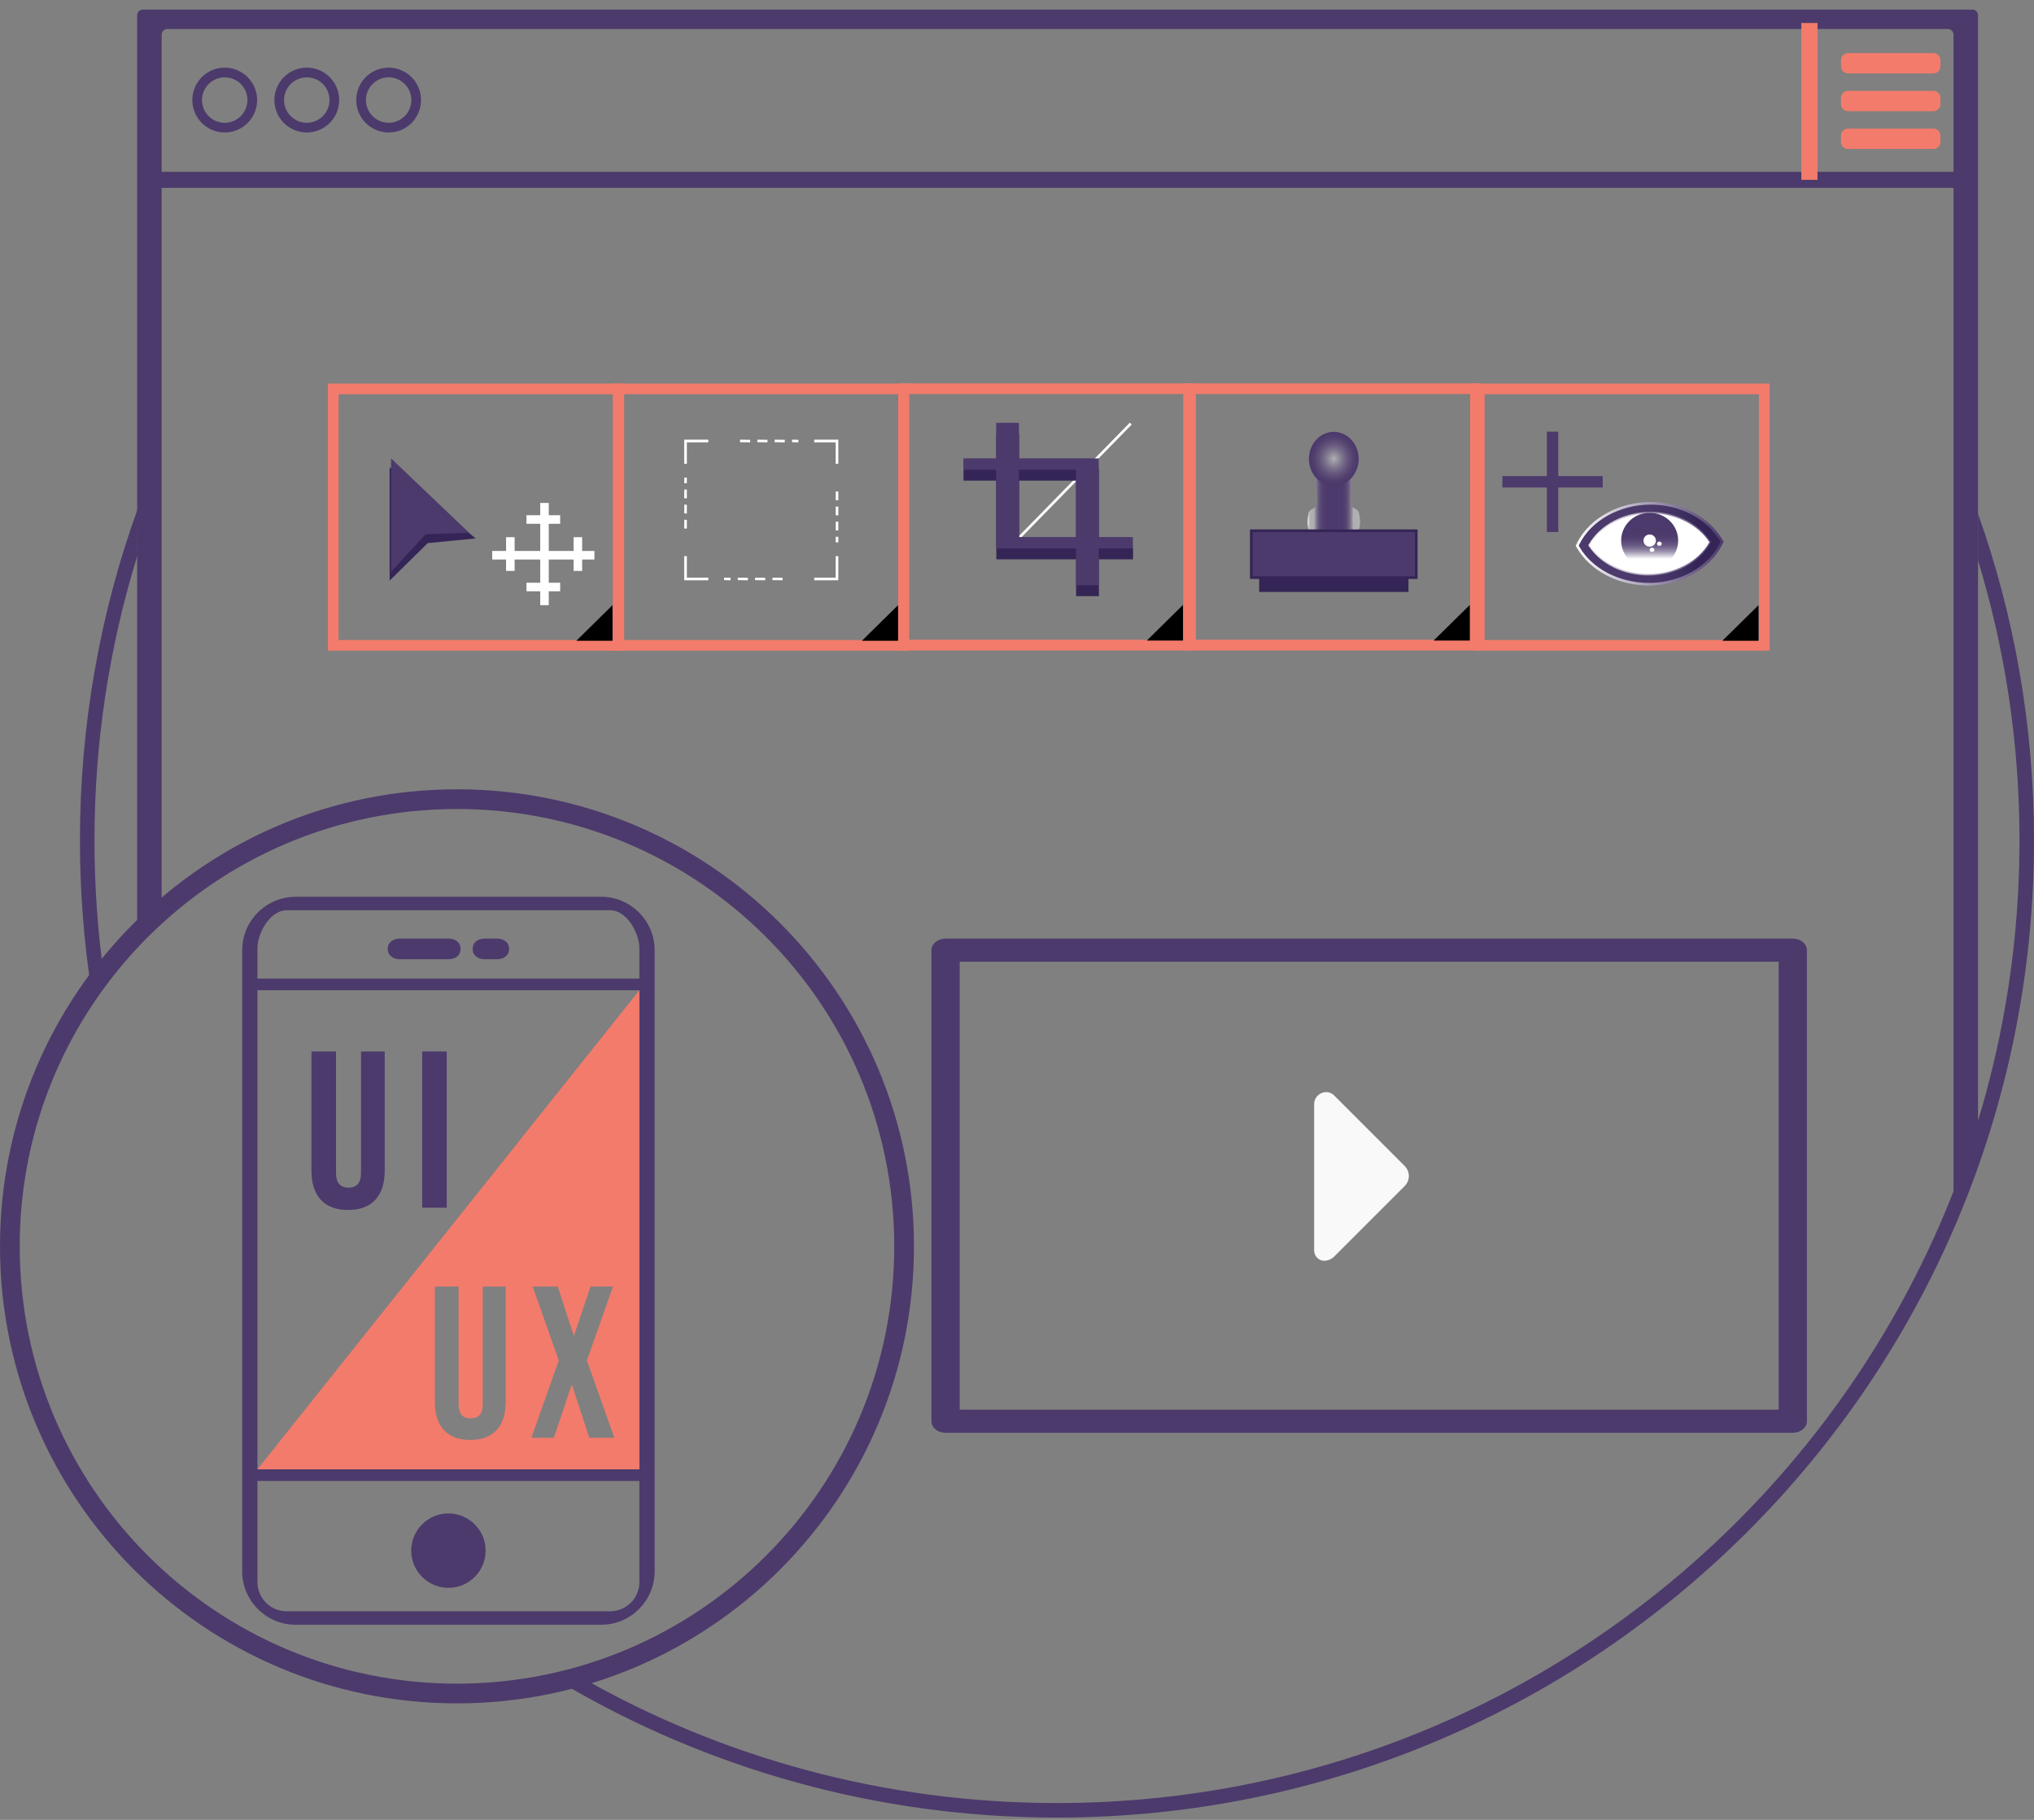 <svg width="152" height="136" viewBox="0 0 152 136" fill="none" xmlns="http://www.w3.org/2000/svg">
<rect x="0" y="0" width="152" height="136" fill="#808080" stroke="none"/>
<g clip-path="url(#clip0_1_346)">
<path d="M145.984 2.591V89.782C146.253 89.322 146.537 88.872 146.844 88.44C146.844 88.434 146.846 88.43 146.848 88.424C146.979 87.71 147.341 87.057 147.817 86.49V1.138C147.817 0.906 147.626 0.717 147.395 0.717H10.672C10.439 0.717 10.25 0.908 10.25 1.138V70.315C10.796 69.634 11.41 69.015 12.081 68.48V2.591C12.081 2.358 12.272 2.169 12.503 2.169H145.562C145.795 2.169 145.984 2.36 145.984 2.591Z" fill="#4C3A6C"/>
<path d="M133.975 107.073H70.66C70.077 107.073 69.605 106.685 69.605 106.209V71.006C69.605 70.528 70.079 70.142 70.66 70.142H133.975C134.558 70.142 135.03 70.53 135.03 71.006V106.209C135.03 106.687 134.556 107.073 133.975 107.073ZM71.717 105.345H132.92V71.871H71.717V105.345Z" fill="#4C3A6C"/>
<path d="M98.205 82.515C98.205 81.749 99.134 81.317 99.686 81.85C99.69 81.854 99.694 81.858 99.698 81.862L104.973 87.138C105.385 87.55 105.385 88.219 104.973 88.631L99.698 93.907C99.491 94.112 99.22 94.216 98.951 94.216H98.943C98.528 94.212 98.205 93.85 98.205 93.436V82.515Z" fill="#F9F9F9"/>
<path d="M10.272 38.079V38.075C7.492 45.797 5.974 54.123 5.974 62.804C5.974 66.55 6.256 70.23 6.802 73.824C7.031 73.581 7.285 73.368 7.572 73.183C7.639 73.121 7.707 73.062 7.779 73.006C7.305 69.674 7.06 66.269 7.06 62.806C7.06 55.394 8.185 48.245 10.266 41.518L10.276 38.083L10.272 38.079Z" fill="#4C3A6C"/>
<path d="M147.815 38.388C150.531 46.034 152 54.226 152 62.804C152 103.134 119.311 135.828 78.986 135.828C65.516 135.828 52.897 132.178 42.064 125.815C42.538 125.693 42.993 125.54 43.439 125.357C53.924 131.33 66.057 134.743 78.986 134.743C118.712 134.743 150.915 102.535 150.915 62.804C150.915 55.506 149.835 48.512 147.815 41.875V38.388Z" fill="#4C3A6C"/>
<path d="M147.785 12.841H10.529V14.037H147.785V12.841Z" fill="#4C3A6C"/>
<path d="M135.821 1.718H134.612V13.44H135.821V1.718Z" fill="#F37B6B"/>
<path d="M144.482 3.967H138.102C137.811 3.967 137.575 4.203 137.575 4.494V4.96C137.575 5.251 137.811 5.487 138.102 5.487H144.482C144.773 5.487 145.009 5.251 145.009 4.96V4.494C145.009 4.203 144.773 3.967 144.482 3.967Z" fill="#F37B6B"/>
<path d="M144.482 6.789H138.102C137.811 6.789 137.575 7.025 137.575 7.316V7.782C137.575 8.073 137.811 8.309 138.102 8.309H144.482C144.773 8.309 145.009 8.073 145.009 7.782V7.316C145.009 7.025 144.773 6.789 144.482 6.789Z" fill="#F37B6B"/>
<path d="M144.482 9.611H138.102C137.811 9.611 137.575 9.847 137.575 10.138V10.604C137.575 10.895 137.811 11.132 138.102 11.132H144.482C144.773 11.132 145.009 10.895 145.009 10.604V10.138C145.009 9.847 144.773 9.611 144.482 9.611Z" fill="#F37B6B"/>
<path d="M16.793 5.055C15.456 5.055 14.372 6.14 14.372 7.477C14.372 8.815 15.456 9.9 16.793 9.9C18.131 9.9 19.215 8.815 19.215 7.477C19.215 6.14 18.131 5.055 16.793 5.055ZM16.793 9.175C15.856 9.175 15.096 8.415 15.096 7.477C15.096 6.54 15.856 5.78 16.793 5.78C17.731 5.78 18.491 6.54 18.491 7.477C18.491 8.415 17.731 9.175 16.793 9.175Z" fill="#4C3A6C"/>
<path d="M22.926 5.055C21.589 5.055 20.505 6.14 20.505 7.477C20.505 8.815 21.589 9.9 22.926 9.9C24.264 9.9 25.348 8.815 25.348 7.477C25.348 6.14 24.264 5.055 22.926 5.055ZM22.926 9.175C21.989 9.175 21.229 8.415 21.229 7.477C21.229 6.54 21.989 5.78 22.926 5.78C23.864 5.78 24.624 6.54 24.624 7.477C24.624 8.415 23.864 9.175 22.926 9.175Z" fill="#4C3A6C"/>
<path d="M29.044 5.055C27.706 5.055 26.622 6.14 26.622 7.477C26.622 8.815 27.706 9.9 29.044 9.9C30.381 9.9 31.465 8.815 31.465 7.477C31.465 6.14 30.381 5.055 29.044 5.055ZM29.044 9.175C28.106 9.175 27.346 8.415 27.346 7.477C27.346 6.54 28.106 5.78 29.044 5.78C29.981 5.78 30.741 6.54 30.741 7.477C30.741 8.415 29.981 9.175 29.044 9.175Z" fill="#4C3A6C"/>
<path d="M33.511 113.099C31.977 113.099 30.731 114.347 30.731 115.879C30.731 117.412 31.979 118.66 33.511 118.66C35.044 118.66 36.291 117.412 36.291 115.879C36.291 114.347 35.044 113.099 33.511 113.099Z" fill="#4C3A6C"/>
<path d="M29.884 71.684H33.509C34.011 71.684 34.417 71.414 34.417 70.912C34.417 70.411 34.011 70.14 33.509 70.14H29.884C29.382 70.14 28.976 70.411 28.976 70.912C28.976 71.414 29.382 71.684 29.884 71.684Z" fill="#4C3A6C"/>
<path d="M36.229 71.684H37.137C37.638 71.684 38.044 71.414 38.044 70.912C38.044 70.411 37.638 70.14 37.137 70.14H36.229C35.728 70.14 35.322 70.411 35.322 70.912C35.322 71.414 35.728 71.684 36.229 71.684Z" fill="#4C3A6C"/>
<path d="M34.15 58.985C15.289 58.985 0 74.276 0 93.139C0 112.002 15.289 127.293 34.15 127.293C53.011 127.293 68.3 112.002 68.3 93.139C68.3 74.276 53.011 58.985 34.15 58.985ZM34.15 125.821C16.103 125.821 1.473 111.188 1.473 93.139C1.473 75.09 16.103 60.457 34.15 60.457C52.197 60.457 66.827 75.09 66.827 93.139C66.827 111.188 52.197 125.821 34.15 125.821Z" fill="#4C3A6C"/>
<path d="M44.93 67.017H22.093C19.892 67.017 18.099 68.811 18.099 71.012V117.424C18.099 119.627 19.892 121.418 22.093 121.418H44.928C47.131 121.418 48.922 119.625 48.922 117.424V71.01C48.922 68.808 47.129 67.015 44.928 67.015H44.93V67.017ZM19.239 74.001H47.781V109.801H19.239V74.001ZM21.42 68.022H45.6C46.804 68.022 47.781 69.674 47.781 70.876V73.129H19.239V70.876C19.239 69.674 20.218 68.022 21.42 68.022ZM45.602 120.413H21.42C20.218 120.413 19.239 119.434 19.239 118.232V110.673H47.781V118.232C47.781 119.434 46.802 120.413 45.6 120.413H45.602Z" fill="#4C3A6C"/>
<path d="M23.975 89.663C23.508 89.157 23.275 88.431 23.275 87.486V78.577H25.109V87.621C25.109 88.021 25.189 88.311 25.352 88.489C25.513 88.666 25.744 88.755 26.045 88.755C26.345 88.755 26.576 88.666 26.737 88.489C26.898 88.311 26.98 88.021 26.98 87.621V78.577H28.749V87.486C28.749 88.431 28.516 89.157 28.049 89.663C27.581 90.168 26.902 90.421 26.013 90.421C25.123 90.421 24.445 90.168 23.977 89.663H23.975Z" fill="#4C3A6C"/>
<path d="M31.549 78.575H33.384V90.253H31.549V78.575Z" fill="#4C3A6C"/>
<path d="M19.239 109.801H47.781V74.001L19.239 109.801ZM37.788 104.766C37.788 106.575 36.884 107.608 35.141 107.608C33.398 107.608 32.494 106.575 32.494 104.766V96.144H34.269V104.895C34.269 105.703 34.608 105.994 35.173 105.994C35.738 105.994 36.076 105.703 36.076 104.895V96.144H37.788V104.766ZM44.036 107.445L42.745 103.506H42.713L41.389 107.445H39.71L41.76 101.665L39.805 96.144H41.678L42.872 99.792H42.904L44.132 96.144H45.811L43.857 101.665L45.907 107.445H44.034H44.036Z" fill="#F37B6B"/>
<path d="M46.591 48.626H24.504V28.665H46.591V48.626ZM25.3 47.829H45.795V29.462H25.3V47.829Z" fill="#F37B6B"/>
<path d="M43.069 47.885L45.771 45.224V47.885H43.069Z" fill="black"/>
<path d="M29.115 43.391V34.915L35.547 40.239L31.967 40.585L29.115 43.391Z" fill="#342556"/>
<path d="M29.223 42.732V34.254L35.055 39.815L31.81 39.924L29.223 42.732Z" fill="#4C3A6C"/>
<path d="M43.503 41.174V40.145H42.864V41.174H41.009V39.142H41.861V38.503H41.009V37.586H40.371V38.503H39.342V39.142H40.371V41.174H38.458V40.145H37.819V41.174H36.783V41.813H37.819V42.665H38.458V41.813H40.371V43.548H39.342V44.187H40.371V45.224H41.009V44.187H41.861V43.548H41.009V41.813H42.864V42.665H43.503V41.813H44.42V41.174H43.503Z" fill="white"/>
<path d="M67.934 48.626H45.847V28.665H67.934V48.626ZM46.643 47.829H67.138V29.462H46.643V47.829Z" fill="#F37B6B"/>
<path d="M64.411 47.885L67.112 45.224V47.885H64.411Z" fill="black"/>
<path d="M62.648 43.365H60.846V43.166H62.449V41.562H62.648V43.365Z" fill="white"/>
<path d="M58.481 43.365L57.721 43.355L57.731 43.166L58.481 43.176V43.365ZM57.186 43.365L56.426 43.355L56.436 43.166L57.186 43.176V43.365ZM55.89 43.365L55.13 43.355L55.14 43.166L55.89 43.176V43.365ZM54.595 43.365L54.109 43.355L54.119 43.166L54.595 43.176V43.365Z" fill="white"/>
<path d="M52.933 43.365H51.13V41.562H51.329V43.166H52.933V43.365Z" fill="white"/>
<path d="M51.329 39.502L51.13 39.492L51.14 38.837L51.329 38.847V39.502ZM51.329 38.374L51.13 38.364L51.14 37.709L51.329 37.719V38.374ZM51.329 37.245L51.13 37.235L51.14 36.581L51.329 36.59V37.245ZM51.329 36.117L51.13 36.107L51.14 35.685L51.329 35.695V36.117Z" fill="white"/>
<path d="M51.329 34.66H51.13V32.857H52.933V33.056H51.329V34.66Z" fill="white"/>
<path d="M59.667 33.056L59.184 33.046L59.194 32.857L59.667 32.867V33.056ZM58.648 33.056L57.888 33.046L57.898 32.857L58.648 32.867V33.056ZM57.353 33.056L56.593 33.046L56.603 32.857L57.353 32.867V33.056ZM56.057 33.056L55.297 33.046L55.307 32.857L56.057 32.867V33.056Z" fill="white"/>
<path d="M62.648 34.66H62.449V33.056H60.846V32.857H62.648V34.66Z" fill="white"/>
<path d="M62.648 40.537L62.449 40.527L62.459 40.107L62.648 40.117V40.537ZM62.648 39.644L62.449 39.633L62.459 38.979L62.648 38.989V39.644ZM62.648 38.515L62.449 38.505L62.459 37.85L62.648 37.86V38.515ZM62.648 37.386L62.449 37.377L62.459 36.722L62.648 36.732V37.386Z" fill="white"/>
<path d="M89.222 48.61H67.136V28.649H89.222V48.61ZM67.932 47.813H88.426V29.446H67.932V47.813Z" fill="#F37B6B"/>
<path d="M85.702 47.869L88.403 45.208V47.869H85.702Z" fill="black"/>
<path d="M84.431 31.586L76.044 40.161L76.186 40.3L84.573 31.725L84.431 31.586Z" fill="white"/>
<path d="M84.673 40.947H82.12V35.074H81.477V35.066H76.158V32.411H74.455V35.066H72.003V35.918H74.455V41.799H80.417V44.55H82.12V41.799H84.673V40.947ZM76.158 40.947V35.918H80.417V40.947H76.158Z" fill="#342556"/>
<path d="M84.661 40.133H82.108V34.26H81.466V34.252H76.146V31.597H74.443V34.252H71.991V35.104H74.443V40.985H80.405V43.736H82.108V40.985H84.661V40.133ZM76.146 40.133V35.104H80.405V40.133H76.146Z" fill="#4C3A6C"/>
<path d="M132.236 48.626H110.149V28.665H132.236V48.626ZM110.945 47.829H131.44V29.462H110.945V47.829Z" fill="#F37B6B"/>
<path d="M128.713 47.885L131.414 45.224V47.885H128.713Z" fill="black"/>
<path d="M123.209 43.658C120.992 43.658 118.929 42.589 117.958 40.937L117.864 40.78L117.944 40.619C118.833 38.82 121.006 37.612 123.348 37.612C125.565 37.612 127.627 38.68 128.6 40.332L128.693 40.489L128.612 40.653C127.724 42.452 125.551 43.66 123.207 43.66H123.209V43.658ZM118.811 40.75C119.677 42.068 121.378 42.91 123.209 42.91C125.145 42.91 126.942 41.954 127.746 40.513C126.883 39.196 125.179 38.354 123.35 38.354C121.412 38.354 119.617 39.309 118.811 40.75Z" fill="url(#paint0_linear_1_346)"/>
<path d="M123.207 43.759H122.974L122.98 43.753C120.815 43.682 118.827 42.613 117.872 40.987L117.75 40.784L117.854 40.575C118.759 38.744 120.968 37.512 123.348 37.512C125.599 37.512 127.694 38.599 128.685 40.282L128.807 40.485L128.701 40.696C127.798 42.527 125.591 43.759 123.207 43.759ZM117.977 40.776L118.043 40.887C118.998 42.511 121.024 43.56 123.209 43.56H123.372C125.617 43.505 127.672 42.334 128.522 40.611L128.58 40.495L128.514 40.384C127.557 38.76 125.531 37.711 123.348 37.711C121.042 37.711 118.905 38.897 118.033 40.663L117.977 40.776ZM123.209 43.009C121.338 43.009 119.621 42.165 118.728 40.804L118.694 40.754L118.724 40.7C119.555 39.214 121.37 38.252 123.35 38.252C125.221 38.252 126.938 39.096 127.83 40.458L127.864 40.507L127.834 40.559C127.004 42.046 125.189 43.007 123.209 43.007V43.009ZM118.929 40.746C119.784 42.002 121.456 42.81 123.209 42.81C125.093 42.81 126.821 41.912 127.629 40.517C126.775 39.261 125.103 38.453 123.35 38.453C121.466 38.453 119.738 39.351 118.929 40.746Z" fill="url(#paint1_linear_1_346)"/>
<path d="M118.811 40.75C119.677 42.068 121.378 42.91 123.209 42.91C125.145 42.91 126.942 41.954 127.746 40.513C126.883 39.196 125.179 38.354 123.35 38.354C121.412 38.354 119.617 39.309 118.811 40.75Z" fill="white"/>
<path d="M125.408 40.396C125.408 41.542 124.455 42.472 123.279 42.472C122.103 42.472 121.149 41.542 121.149 40.396C121.149 39.249 122.103 38.32 123.279 38.32C124.455 38.32 125.408 39.249 125.408 40.396Z" fill="url(#paint2_linear_1_346)"/>
<path d="M124.18 40.633C124.18 40.721 124.101 40.792 124.003 40.792C123.906 40.792 123.826 40.721 123.826 40.633C123.826 40.545 123.904 40.475 124.003 40.475C124.103 40.475 124.18 40.547 124.18 40.633Z" fill="white"/>
<path d="M123.633 41.093C123.633 41.18 123.556 41.252 123.456 41.252C123.356 41.252 123.279 41.18 123.279 41.093C123.279 41.005 123.358 40.935 123.456 40.935C123.554 40.935 123.633 41.005 123.633 41.093Z" fill="white"/>
<path d="M123.745 40.396C123.745 40.647 123.538 40.85 123.279 40.85C123.02 40.85 122.815 40.647 122.815 40.396C122.815 40.145 123.022 39.942 123.279 39.942C123.536 39.942 123.745 40.145 123.745 40.396Z" fill="white"/>
<path d="M119.77 35.581H116.447V32.258H115.595V35.581H112.272V36.433H115.595V39.755H116.447V36.433H119.77V35.581Z" fill="#4C3A6C"/>
<path d="M110.658 48.61H88.572V28.649H110.658V48.61ZM89.368 47.813H109.862V29.446H89.368V47.813Z" fill="#F37B6B"/>
<path d="M107.136 47.869L109.836 45.208V47.869H107.136Z" fill="black"/>
<path d="M105.255 43.184H94.096V44.237H105.255V43.184Z" fill="#342556"/>
<path d="M100.951 35.146C100.977 35.524 100.975 35.904 100.987 36.282C101.013 36.66 100.89 37.038 100.905 37.416C100.915 37.512 100.923 37.606 100.951 37.701C100.961 37.797 101.003 37.89 101.198 37.986C101.63 38.175 101.534 38.364 101.6 38.553C101.662 38.933 101.67 39.311 101.502 39.689H97.849C97.68 39.311 97.688 38.933 97.749 38.553C97.817 38.364 97.722 38.175 98.153 37.986C98.348 37.89 98.392 37.797 98.4 37.701C98.426 37.608 98.436 37.512 98.446 37.416C98.462 37.038 98.338 36.66 98.364 36.282C98.376 35.904 98.374 35.524 98.398 35.146H100.953H100.951Z" fill="url(#paint3_linear_1_346)"/>
<path d="M101.534 34.294C101.534 33.177 100.7 32.272 99.674 32.272C98.647 32.272 97.815 33.177 97.815 34.294C97.815 35.41 98.647 36.316 99.674 36.316C100.7 36.316 101.534 35.41 101.534 34.294Z" fill="url(#paint4_radial_1_346)"/>
<path d="M105.837 39.664H93.511V43.164H105.837V39.664Z" fill="#4C3A6C"/>
<path d="M105.936 43.264H93.411V39.564H105.936V43.264ZM93.61 43.065H105.737V39.763H93.61V43.065Z" fill="#342556"/>
</g>
<defs>
<linearGradient id="paint0_linear_1_346" x1="117.864" y1="40.637" x2="128.693" y2="40.637" gradientUnits="userSpaceOnUse">
<stop offset="0.33" stop-color="#4C3A6C"/>
<stop offset="0.55" stop-color="#493769"/>
<stop offset="0.72" stop-color="#3F2F60"/>
<stop offset="0.83" stop-color="#342556"/>
</linearGradient>
<linearGradient id="paint1_linear_1_346" x1="117.75" y1="40.637" x2="128.807" y2="40.637" gradientUnits="userSpaceOnUse">
<stop stop-color="white"/>
<stop offset="1" stop-color="#4C3A6C"/>
</linearGradient>
<linearGradient id="paint2_linear_1_346" x1="123.279" y1="38.32" x2="123.279" y2="42.472" gradientUnits="userSpaceOnUse">
<stop offset="0.33" stop-color="#4C3A6C"/>
<stop offset="0.43" stop-color="#4E3C6E"/>
<stop offset="0.5" stop-color="#574675"/>
<stop offset="0.57" stop-color="#655580"/>
<stop offset="0.63" stop-color="#796C91"/>
<stop offset="0.68" stop-color="#9388A6"/>
<stop offset="0.73" stop-color="#B3ABC1"/>
<stop offset="0.78" stop-color="#D8D4DF"/>
<stop offset="0.83" stop-color="white"/>
</linearGradient>
<linearGradient id="paint3_linear_1_346" x1="97.71" y1="37.419" x2="101.64" y2="37.419" gradientUnits="userSpaceOnUse">
<stop stop-color="#EBEBEB"/>
<stop offset="0.02" stop-color="#D5D5D5"/>
<stop offset="0.03" stop-color="#C4C4C4"/>
<stop offset="0.04" stop-color="#B8B8B8"/>
<stop offset="0.06" stop-color="#B1B1B1"/>
<stop offset="0.12" stop-color="#AFAFAF"/>
<stop offset="0.15" stop-color="#948F9D"/>
<stop offset="0.17" stop-color="#7E758E"/>
<stop offset="0.2" stop-color="#6B5F81"/>
<stop offset="0.23" stop-color="#5D4E77"/>
<stop offset="0.28" stop-color="#534270"/>
<stop offset="0.34" stop-color="#4D3B6D"/>
<stop offset="0.5" stop-color="#4C3A6C"/>
<stop offset="0.66" stop-color="#4D3B6D"/>
<stop offset="0.72" stop-color="#534270"/>
<stop offset="0.76" stop-color="#5D4E77"/>
<stop offset="0.79" stop-color="#6B5F81"/>
<stop offset="0.82" stop-color="#7E758E"/>
<stop offset="0.85" stop-color="#948F9D"/>
<stop offset="0.87" stop-color="#B0B0B0"/>
<stop offset="0.89" stop-color="#B0B0B0"/>
<stop offset="1" stop-color="#B0B0B0"/>
</linearGradient>
<radialGradient id="paint4_radial_1_346" cx="0" cy="0" r="1" gradientUnits="userSpaceOnUse" gradientTransform="translate(99.676 34.292) scale(1.944 2.1)">
<stop stop-color="#B0B0B0"/>
<stop offset="0.13" stop-color="#9A96A1"/>
<stop offset="0.36" stop-color="#786E8A"/>
<stop offset="0.58" stop-color="#605179"/>
<stop offset="0.77" stop-color="#51406F"/>
<stop offset="0.9" stop-color="#4C3A6C"/>
</radialGradient>
<clipPath id="clip0_1_346">
<rect width="152" height="135.111" fill="white" transform="translate(0 0.717)"/>
</clipPath>
</defs>
</svg>
